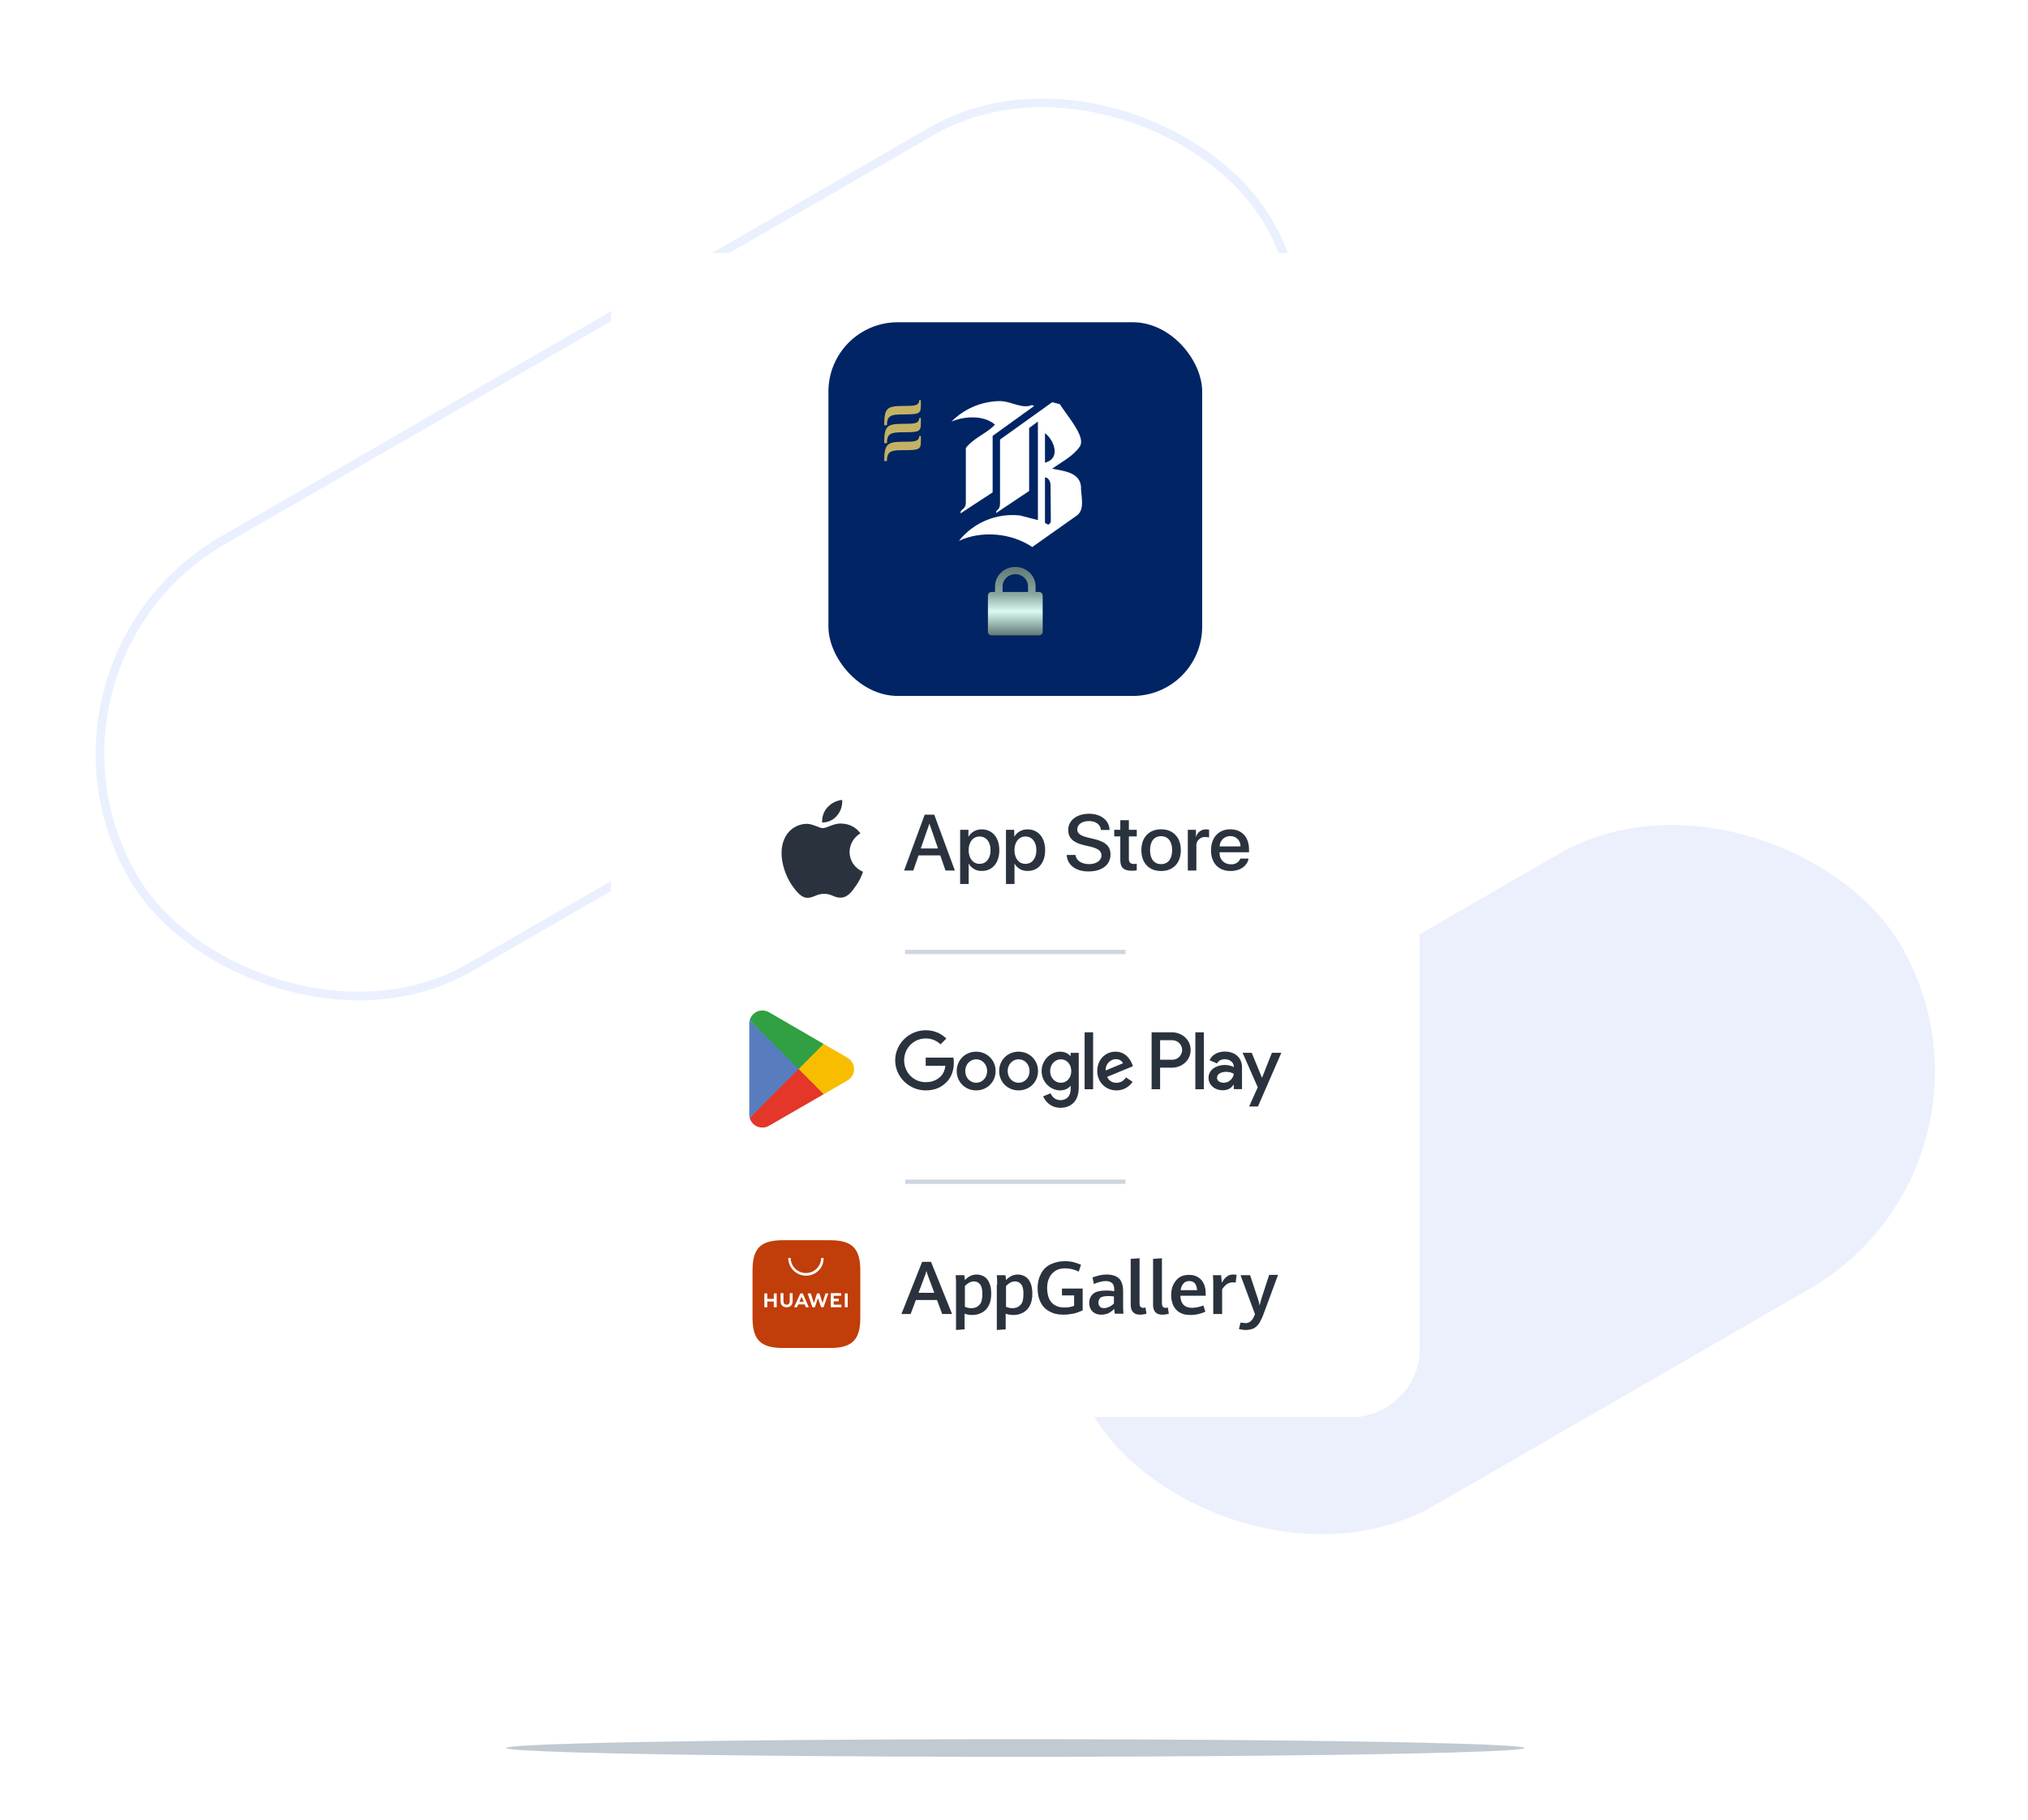 <svg width="468" height="420" viewBox="0 0 468 420" fill="none" xmlns="http://www.w3.org/2000/svg">
<g style="mix-blend-mode:multiply" opacity="0.5" filter="url(#filter0_f_1537_23299)">
<ellipse cx="234.3" cy="403.455" rx="117.484" ry="2.028" fill="#8393A3"/>
</g>
<rect x="2.237" y="153.12" width="302.47" height="113.883" rx="56.942" transform="rotate(-30 2.237 153.12)" stroke="#5583FF" stroke-opacity="0.12" stroke-width="2"/>
<rect opacity="0.2" x="223.039" y="276.001" width="215.639" height="115.883" rx="57.942" transform="rotate(-30 223.039 276.001)" fill="#A3B7F5"/>
<g filter="url(#filter1_d_1537_23299)">
<rect x="140.906" y="54.38" width="186.785" height="268.75" rx="16" fill="white" shape-rendering="crispEdges"/>
<rect x="191.176" y="70.38" width="86.25" height="86.25" rx="16" fill="#002464"/>
<path fill-rule="evenodd" clip-rule="evenodd" d="M212.512 88.358H212.127C212.127 89.621 210.957 89.692 209.01 89.692C208.728 89.692 208.678 89.692 208.629 89.692C208.585 89.692 208.541 89.693 208.333 89.695C204.76 89.731 204.047 90.112 204.047 94.145H204.678C204.678 91.892 205.678 91.667 208.333 91.646C208.507 91.644 208.508 91.644 208.509 91.644C208.51 91.644 208.511 91.644 208.734 91.644C212.244 91.644 212.512 91.423 212.512 89.455V89.028V88.665V88.537V88.358ZM212.127 92.482H212.512V92.66V92.789V93.152V93.579C212.512 95.547 212.244 95.768 208.734 95.768C208.609 95.768 208.554 95.768 208.53 95.768C208.51 95.768 208.51 95.768 208.509 95.768L208.509 95.768C208.508 95.768 208.505 95.769 208.333 95.77C205.678 95.791 204.678 96.016 204.678 98.269H204.047C204.047 94.236 204.76 93.855 208.333 93.819C208.461 93.818 208.527 93.817 208.569 93.817C208.595 93.817 208.612 93.816 208.629 93.816C208.66 93.816 208.69 93.816 208.776 93.816C208.829 93.816 208.903 93.816 209.01 93.816C210.957 93.816 212.127 93.746 212.127 92.482ZM212.127 96.625H212.512V96.803V96.931V97.294V97.721C212.512 99.69 212.244 99.91 208.734 99.91C208.511 99.91 208.51 99.911 208.509 99.911C208.508 99.912 208.507 99.912 208.333 99.912C205.738 99.912 204.678 100.097 204.678 102.411H204.047C204.047 98.379 204.876 97.988 208.333 97.962C208.49 97.96 208.553 97.96 208.594 97.959C208.607 97.959 208.618 97.959 208.629 97.959C208.677 97.958 208.724 97.958 208.981 97.958H209.01C210.957 97.958 212.127 97.888 212.127 96.625Z" fill="#C4B264"/>
<path fill-rule="evenodd" clip-rule="evenodd" d="M242.821 88.831L244.578 89.291C245.333 90.46 246.173 91.571 246.972 92.709C248.664 95.13 250.138 97.599 249.185 99.068C248.43 100.165 247.408 101.038 246.313 101.823C245.639 102.298 244.947 102.748 244.256 103.198C243.753 103.525 243.259 103.852 242.791 104.189C243.528 104.335 244.271 104.448 245.007 104.599C247.075 105.032 249.176 105.81 249.45 108.22L249.461 108.322L249.459 108.381C249.453 108.757 249.481 109.16 249.521 109.578L249.611 110.463C249.653 111.053 249.718 111.641 249.705 112.234C249.678 113.188 249.44 114.14 248.732 114.822L238.206 122.264C233.412 119.005 226.514 118.399 221.286 120.834C224.645 116.616 229.916 114.407 235.267 114.965L235.429 114.983L239.518 116.045V93.292L237.494 94.799V109.327L229.877 114.419C229.861 114.113 229.941 113.95 230.06 113.819C230.176 113.709 230.296 113.604 230.404 113.486C230.596 113.271 230.768 112.939 230.776 112.209L230.776 97.456L242.821 88.831ZM241.145 106.18V116.683L241.872 117.1V117.101C242.24 116.977 242.49 116.635 242.497 116.247L242.497 116.069L242.483 114.062L242.434 108.124C242.459 107.179 241.966 106.223 241.171 106.181L241.145 106.18ZM238.156 89.492L238.65 89.706L229.069 96.613V109.645L221.672 114.489C221.627 114.098 221.762 113.896 221.957 113.718L222.307 113.424C222.601 113.162 222.884 112.786 222.884 111.924V99.404C223.606 98.438 224.604 97.678 225.651 96.968C225.9 96.8 226.151 96.635 226.401 96.47L227.397 95.812C228.214 95.259 228.986 94.684 229.601 94.012C227.076 91.761 222.455 92.037 219.559 93.319C222.409 90.434 226.246 88.743 230.294 88.585C231.238 88.521 232.146 88.709 233.027 88.953C233.553 89.1 234.077 89.259 234.602 89.414C235.816 89.755 236.991 89.97 238.156 89.492ZM241.145 95.994V102.788C244.939 101.82 243.179 97.495 241.205 96.037L241.145 95.994Z" fill="white"/>
<path fill-rule="evenodd" clip-rule="evenodd" d="M238.978 132.637H239.768C240.219 132.627 240.596 132.962 240.619 133.394V141.891C240.611 142.1 240.517 142.297 240.357 142.439C240.198 142.581 239.986 142.656 239.768 142.648H228.835C228.384 142.658 228.007 142.323 227.984 141.891V133.394C227.992 133.185 228.086 132.988 228.245 132.846C228.405 132.704 228.617 132.629 228.835 132.637H229.624V131.337C229.624 128.862 231.718 126.855 234.301 126.855C236.884 126.855 238.978 128.862 238.978 131.337V132.637ZM231.366 131.337V132.637H237.238V131.337C237.238 129.784 235.924 128.524 234.302 128.524C232.681 128.524 231.366 129.784 231.366 131.337Z" fill="url(#paint0_linear_1537_23299)"/>
<g filter="url(#filter2_b_1537_23299)">
<path d="M196.054 192.646C196.065 191.78 196.3 190.931 196.737 190.177C197.174 189.424 197.798 188.791 198.552 188.338C198.073 187.668 197.441 187.117 196.707 186.729C195.972 186.34 195.155 186.124 194.32 186.099C192.54 185.916 190.814 187.141 189.906 187.141C188.981 187.141 187.584 186.117 186.08 186.147C185.107 186.178 184.159 186.455 183.327 186.951C182.496 187.447 181.811 188.145 181.337 188.978C179.286 192.452 180.816 197.558 182.78 200.367C183.763 201.742 184.912 203.278 186.415 203.223C187.886 203.164 188.435 202.306 190.21 202.306C191.969 202.306 192.485 203.223 194.018 203.189C195.596 203.164 196.591 201.807 197.539 200.419C198.245 199.439 198.788 198.356 199.149 197.21C198.232 196.831 197.45 196.196 196.899 195.384C196.349 194.572 196.055 193.62 196.054 192.646Z" fill="#2A333D"/>
<path d="M193.161 184.252C194.022 183.241 194.446 181.942 194.343 180.63C193.028 180.765 191.814 181.38 190.942 182.352C190.515 182.827 190.189 183.379 189.981 183.978C189.773 184.576 189.687 185.209 189.729 185.84C190.387 185.846 191.037 185.707 191.632 185.432C192.226 185.157 192.749 184.753 193.161 184.252Z" fill="#2A333D"/>
<path d="M216.987 193.44H211.968L210.763 196.923H208.637L213.391 184.038H215.599L220.353 196.923H218.191L216.987 193.44ZM212.488 191.833H216.466L214.505 186.181H214.45L212.488 191.833Z" fill="#2A333D"/>
<path d="M230.613 192.226C230.613 195.146 229.017 197.021 226.607 197.021C225.997 197.053 225.39 196.915 224.855 196.624C224.321 196.334 223.881 195.902 223.586 195.378H223.541V200.031H221.57V187.529H223.478V189.091H223.514C223.822 188.57 224.27 188.14 224.808 187.848C225.346 187.555 225.955 187.411 226.571 187.43C229.007 187.43 230.613 189.315 230.613 192.226ZM228.588 192.226C228.588 190.324 227.583 189.074 226.051 189.074C224.545 189.074 223.533 190.351 223.533 192.226C223.533 194.119 224.545 195.387 226.051 195.387C227.583 195.387 228.588 194.146 228.588 192.226Z" fill="#2A333D"/>
<path d="M241.188 192.226C241.188 195.146 239.591 197.021 237.181 197.021C236.571 197.053 235.964 196.915 235.43 196.624C234.895 196.334 234.456 195.902 234.161 195.378H234.115V200.031H232.145V187.529H234.052V189.091H234.088C234.397 188.57 234.844 188.14 235.382 187.848C235.92 187.555 236.53 187.411 237.145 187.43C239.581 187.43 241.188 189.315 241.188 192.226ZM239.162 192.226C239.162 190.324 238.158 189.074 236.625 189.074C235.12 189.074 234.107 190.351 234.107 192.226C234.107 194.119 235.12 195.387 236.625 195.387C238.158 195.387 239.162 194.146 239.162 192.226H239.162Z" fill="#2A333D"/>
<path d="M248.181 193.333C248.327 194.611 249.596 195.45 251.329 195.45C252.99 195.45 254.185 194.611 254.185 193.459C254.185 192.459 253.464 191.86 251.758 191.449L250.051 191.047C247.633 190.476 246.511 189.369 246.511 187.573C246.511 185.35 248.491 183.823 251.302 183.823C254.085 183.823 255.992 185.35 256.056 187.573H254.067C253.948 186.288 252.862 185.511 251.274 185.511C249.687 185.511 248.601 186.297 248.601 187.44C248.601 188.351 249.294 188.887 250.992 189.297L252.442 189.646C255.144 190.271 256.266 191.333 256.266 193.217C256.266 195.628 254.304 197.138 251.183 197.138C248.263 197.138 246.291 195.664 246.164 193.333L248.181 193.333Z" fill="#2A333D"/>
<path d="M260.509 185.306V187.529H262.334V189.056H260.509V194.235C260.509 195.039 260.874 195.414 261.677 195.414C261.893 195.411 262.11 195.396 262.325 195.37V196.888C261.964 196.954 261.597 196.983 261.23 196.977C259.287 196.977 258.529 196.262 258.529 194.44V189.056H257.133V187.529H258.529V185.306H260.509Z" fill="#2A333D"/>
<path d="M263.391 192.226C263.391 189.27 265.17 187.413 267.944 187.413C270.727 187.413 272.498 189.27 272.498 192.226C272.498 195.19 270.736 197.039 267.944 197.039C265.152 197.039 263.391 195.19 263.391 192.226ZM270.49 192.226C270.49 190.199 269.54 189.002 267.944 189.002C266.347 189.002 265.398 190.208 265.398 192.226C265.398 194.262 266.347 195.45 267.944 195.45C269.54 195.45 270.49 194.262 270.49 192.226H270.49Z" fill="#2A333D"/>
<path d="M274.113 187.529H275.993V189.128H276.038C276.165 188.628 276.464 188.187 276.885 187.878C277.305 187.569 277.822 187.411 278.347 187.43C278.575 187.43 278.801 187.454 279.023 187.502V189.306C278.736 189.22 278.437 189.181 278.137 189.189C277.851 189.178 277.566 189.227 277.301 189.334C277.036 189.441 276.798 189.603 276.602 189.808C276.407 190.013 276.26 190.257 276.17 190.524C276.081 190.79 276.051 191.072 276.084 191.351V196.923H274.113L274.113 187.529Z" fill="#2A333D"/>
<path d="M288.125 194.164C287.86 195.869 286.162 197.039 283.991 197.039C281.198 197.039 279.465 195.208 279.465 192.271C279.465 189.324 281.208 187.413 283.908 187.413C286.564 187.413 288.234 189.199 288.234 192.047V192.708H281.454V192.824C281.423 193.17 281.467 193.518 281.584 193.846C281.701 194.174 281.887 194.473 282.132 194.725C282.376 194.977 282.672 195.174 283 195.306C283.329 195.437 283.682 195.498 284.037 195.485C284.502 195.528 284.97 195.422 285.369 195.184C285.768 194.946 286.079 194.588 286.254 194.164L288.125 194.164ZM281.463 191.36H286.263C286.281 191.049 286.232 190.738 286.121 190.446C286.01 190.154 285.839 189.888 285.618 189.664C285.397 189.44 285.131 189.264 284.837 189.145C284.542 189.027 284.226 188.969 283.908 188.976C283.587 188.974 283.269 189.034 282.972 189.153C282.675 189.272 282.405 189.448 282.178 189.669C281.951 189.891 281.771 190.154 281.648 190.445C281.525 190.735 281.463 191.046 281.463 191.36V191.36Z" fill="#2A333D"/>
</g>
<line x1="208.863" y1="215.725" x2="259.733" y2="215.725" stroke="#CED7E0"/>
<path d="M184.2 242.136L173.008 254.013C173.008 254.013 173.008 254.018 173.008 254.02C173.35 255.309 174.528 256.258 175.927 256.258C176.487 256.258 177.01 256.107 177.46 255.843L177.496 255.821L190.093 248.552L184.197 242.134L184.2 242.136Z" fill="#E43629"/>
<path d="M195.522 240.113L195.511 240.106L190.072 236.954L183.945 242.406L190.094 248.552L195.502 245.431C196.451 244.917 197.094 243.917 197.094 242.766C197.094 241.615 196.46 240.627 195.519 240.113" fill="#F9BD00"/>
<path d="M173.009 231.47C172.941 231.718 172.906 231.979 172.906 232.247V253.236C172.906 253.506 172.941 253.766 173.009 254.014L184.584 242.44L173.009 231.47Z" fill="#587DBE"/>
<path d="M184.281 242.743L190.073 236.952L177.491 229.657C177.034 229.383 176.5 229.225 175.929 229.225C174.532 229.225 173.353 230.176 173.008 231.467C173.008 231.467 173.008 231.467 173.008 231.47L184.283 242.743H184.281Z" fill="#30A043"/>
<path d="M235.061 238.736C232.59 238.736 230.574 240.616 230.574 243.208C230.574 245.8 232.588 247.678 235.061 247.678C237.535 247.678 239.549 245.78 239.549 243.208C239.549 240.636 237.535 238.736 235.061 238.736ZM235.061 245.916C233.706 245.916 232.537 244.798 232.537 243.208C232.537 241.618 233.706 240.497 235.061 240.497C236.417 240.497 237.583 241.598 237.583 243.208C237.583 244.818 236.415 245.916 235.061 245.916ZM225.271 238.736C222.8 238.736 220.783 240.616 220.783 243.208C220.783 245.8 222.798 247.678 225.271 247.678C227.744 247.678 229.759 245.78 229.759 243.208C229.759 240.636 227.742 238.736 225.271 238.736ZM225.271 245.916C223.918 245.916 222.749 244.798 222.749 243.208C222.749 241.618 223.918 240.497 225.271 240.497C226.624 240.497 227.795 241.598 227.795 243.208C227.795 244.818 226.626 245.916 225.271 245.916ZM213.627 240.109V242.004H218.165C218.029 243.072 217.675 243.849 217.132 244.392C216.471 245.053 215.439 245.78 213.627 245.78C210.833 245.78 208.647 243.529 208.647 240.735C208.647 237.94 210.83 235.689 213.627 235.689C215.134 235.689 216.234 236.28 217.047 237.042L218.385 235.704C217.249 234.621 215.742 233.791 213.627 233.791C209.8 233.791 206.582 236.908 206.582 240.735C206.582 244.561 209.8 247.678 213.627 247.678C215.691 247.678 217.249 246.999 218.47 245.73C219.722 244.478 220.113 242.716 220.113 241.293C220.113 240.853 220.08 240.447 220.012 240.109H213.629H213.627ZM261.252 241.58C260.878 240.581 259.745 238.736 257.425 238.736C255.106 238.736 253.21 240.548 253.21 243.208C253.21 245.714 255.106 247.678 257.645 247.678C259.694 247.678 260.878 246.426 261.371 245.697L259.846 244.68C259.336 245.424 258.645 245.916 257.645 245.916C256.646 245.916 255.934 245.46 255.477 244.563L261.454 242.09L261.252 241.582V241.58ZM255.156 243.072C255.106 241.343 256.494 240.464 257.493 240.464C258.273 240.464 258.934 240.853 259.154 241.413L255.158 243.074L255.156 243.072ZM250.295 247.406H252.259V234.265H250.295V247.406ZM247.077 239.735H247.009C246.57 239.21 245.722 238.736 244.656 238.736C242.42 238.736 240.373 240.699 240.373 243.223C240.373 245.747 242.422 247.676 244.656 247.676C245.724 247.676 246.57 247.201 247.009 246.659H247.077V247.303C247.077 249.014 246.163 249.928 244.689 249.928C243.488 249.928 242.741 249.064 242.438 248.337L240.727 249.049C241.216 250.235 242.521 251.691 244.689 251.691C246.991 251.691 248.94 250.336 248.94 247.035V239.008H247.077V239.737V239.735ZM244.825 245.916C243.47 245.916 242.337 244.783 242.337 243.226C242.337 241.668 243.47 240.5 244.825 240.5C246.181 240.5 247.213 241.651 247.213 243.226C247.213 244.801 246.163 245.916 244.825 245.916ZM270.454 234.268H265.755V247.408H267.714V242.43H270.454C272.628 242.43 274.763 240.855 274.763 238.349C274.763 235.843 272.626 234.268 270.454 234.268ZM270.504 240.601H267.714V236.095H270.504C271.971 236.095 272.804 237.31 272.804 238.347C272.804 239.384 271.971 240.598 270.504 240.598M282.625 238.711C281.206 238.711 279.734 239.338 279.126 240.721L280.868 241.448C281.239 240.721 281.933 240.484 282.66 240.484C283.675 240.484 284.705 241.093 284.723 242.173V242.31C284.367 242.107 283.607 241.802 282.678 241.802C280.802 241.802 278.891 242.832 278.891 244.761C278.891 246.521 280.431 247.652 282.153 247.652C283.473 247.652 284.198 247.061 284.655 246.367H284.723V247.382H286.616V242.343C286.616 240.01 284.877 238.709 282.627 238.709M282.39 245.91C281.747 245.91 280.85 245.589 280.85 244.794C280.85 243.779 281.966 243.393 282.931 243.393C283.792 243.393 284.198 243.579 284.723 243.832C284.571 245.049 283.524 245.912 282.39 245.912M293.514 238.997L291.265 244.695H291.196L288.864 238.997H286.75L290.25 246.96L288.255 251.388H290.3L295.693 238.997H293.512H293.514ZM275.849 247.404H277.81V234.263H275.849V247.404Z" fill="#2A333D"/>
<line x1="208.863" y1="268.759" x2="259.733" y2="268.759" stroke="#CED7E0"/>
<path d="M184.474 296.463H185.477L184.975 295.303L184.474 296.463Z" fill="#C13D09"/>
<path fill-rule="evenodd" clip-rule="evenodd" d="M191.529 282.259H180.662C175.509 282.259 173.66 284.107 173.66 289.261V300.128C173.66 305.226 175.509 307.13 180.662 307.13H191.529C196.627 307.13 198.532 305.282 198.532 300.128V289.261C198.532 284.107 196.627 282.259 191.529 282.259ZM178.566 294.529H179.235V297.734H178.566V296.408H177.061V297.734H176.392V294.529H177.061V295.8H178.566V294.529ZM182.244 296.353C182.244 296.85 181.966 297.127 181.52 297.127C181.018 297.127 180.795 296.85 180.795 296.297V294.474H180.126V296.297C180.126 297.182 180.628 297.734 181.52 297.734C182.411 297.734 182.913 297.182 182.913 296.297V294.474H182.244V296.353ZM189.824 296.74L189.1 294.529H188.542L187.818 296.74L187.093 294.529H186.369L187.483 297.734H188.041L188.765 295.634L189.49 297.734H190.047L191.162 294.529H190.493L189.824 296.74ZM192.388 296.353H193.558V295.745H192.388V295.081H194.116V294.474H191.719V297.734H194.171V297.127H192.388V296.353ZM194.952 297.734H195.62V294.529H194.952V297.734ZM184.195 297.071L183.916 297.734H183.248L184.697 294.529H185.254L186.647 297.734H185.978L185.7 297.071H184.195ZM181.909 286.349C181.909 288.615 183.748 290.439 186.033 290.439C188.263 290.439 190.158 288.615 190.046 286.349H189.489C189.489 288.283 187.928 289.831 185.978 289.831C184.027 289.831 182.466 288.283 182.466 286.349H181.909Z" fill="#C13D09"/>
<path d="M260.928 286.565V297.104C260.928 298.685 261.687 299.437 263.053 299.437C263.357 299.437 263.585 299.437 263.889 299.362C264.116 299.362 264.344 299.287 264.571 299.212L264.344 297.781C264.116 297.857 263.964 297.857 263.813 297.857C263.509 297.857 263.357 297.781 263.205 297.631C263.053 297.48 262.978 297.179 262.978 296.803V286.414L260.928 286.565Z" fill="#2A333D"/>
<path d="M240.13 296.577C240.585 297.48 241.268 298.233 242.179 298.685C243.09 299.212 244.153 299.437 245.368 299.437C246.127 299.437 246.886 299.362 247.645 299.212C248.404 299.061 249.163 298.76 249.847 298.459V293.415H245.064V294.996H247.873V297.405C247.494 297.555 247.115 297.63 246.737 297.706L246.734 297.706C246.355 297.781 245.899 297.781 245.519 297.781C244.609 297.781 243.925 297.555 243.318 297.179C242.711 296.803 242.331 296.276 242.028 295.598C241.8 294.921 241.648 294.168 241.648 293.34C241.648 292.361 241.8 291.533 242.179 290.855C242.483 290.178 243.014 289.651 243.622 289.275C244.229 288.898 244.988 288.748 245.823 288.748C246.81 288.748 247.873 288.974 248.936 289.5L249.467 287.92C248.936 287.694 248.328 287.468 247.721 287.317C247.114 287.167 246.43 287.092 245.747 287.092C244.609 287.092 243.546 287.317 242.559 287.769C241.572 288.221 240.813 288.898 240.282 289.877C239.75 290.855 239.447 291.985 239.447 293.34C239.447 294.62 239.674 295.673 240.13 296.577Z" fill="#2A333D"/>
<path fill-rule="evenodd" clip-rule="evenodd" d="M211.36 296.051H216.218L217.433 299.288H219.71L214.852 287.243H212.802L208.02 299.288H210.145L211.36 296.051ZM215.611 294.394H211.967L213.258 290.932C213.485 290.405 213.637 289.878 213.789 289.351C213.893 289.762 214.032 290.138 214.158 290.48C214.216 290.638 214.272 290.788 214.32 290.932L215.611 294.394Z" fill="#2A333D"/>
<path fill-rule="evenodd" clip-rule="evenodd" d="M220.545 290.329C220.62 291.082 220.62 291.834 220.62 292.512V302.976L222.594 302.825V299.212C223.202 299.438 223.809 299.513 224.416 299.513C225.327 299.513 226.01 299.287 226.693 298.911C227.377 298.534 227.832 298.007 228.212 297.255C228.591 296.502 228.743 295.599 228.743 294.544C228.743 293.566 228.591 292.738 228.288 292.06C227.984 291.383 227.605 290.931 227.073 290.63C226.542 290.329 226.01 290.178 225.403 290.178C224.416 290.178 223.505 290.555 222.67 291.458C222.67 291.082 222.594 290.705 222.518 290.329H220.545ZM226.693 294.62C226.693 295.749 226.542 296.577 226.086 297.104C225.631 297.631 225.024 297.932 224.188 297.932C223.885 297.932 223.657 297.932 223.353 297.857L222.67 297.631V292.813C222.974 292.512 223.353 292.211 223.657 292.06C224.037 291.834 224.416 291.759 224.796 291.759C225.327 291.759 225.783 291.985 226.162 292.437C226.542 292.888 226.693 293.641 226.693 294.62Z" fill="#2A333D"/>
<path fill-rule="evenodd" clip-rule="evenodd" d="M230.11 292.512C230.11 291.834 230.11 291.082 230.034 290.329H232.007C232.083 290.705 232.159 291.082 232.159 291.458C232.994 290.555 233.905 290.178 234.892 290.178C235.499 290.178 236.031 290.329 236.562 290.63C237.094 290.931 237.473 291.383 237.777 292.06C238.08 292.738 238.232 293.566 238.232 294.544C238.232 295.599 238.08 296.502 237.701 297.255C237.321 298.007 236.866 298.534 236.183 298.911C235.499 299.287 234.816 299.513 233.905 299.513C233.298 299.513 232.691 299.438 232.083 299.212V302.825L230.034 302.976V292.512H230.11ZM235.575 297.104C236.031 296.577 236.183 295.749 236.183 294.62C236.183 293.641 236.031 292.888 235.651 292.437C235.272 291.985 234.816 291.759 234.285 291.759C233.905 291.759 233.526 291.834 233.146 292.06C232.842 292.211 232.463 292.512 232.159 292.813V297.631L232.842 297.857C233.146 297.932 233.374 297.932 233.677 297.932C234.513 297.932 235.12 297.631 235.575 297.104Z" fill="#2A333D"/>
<path fill-rule="evenodd" clip-rule="evenodd" d="M257.284 299.287C257.208 298.911 257.132 298.534 257.132 298.083C256.829 298.459 256.373 298.76 255.918 299.061C255.386 299.287 254.855 299.438 254.172 299.438C253.64 299.438 253.185 299.362 252.729 299.137C252.274 298.911 251.97 298.61 251.742 298.233C251.515 297.857 251.363 297.33 251.363 296.728C251.363 295.824 251.667 295.147 252.274 294.62C252.881 294.093 253.944 293.867 255.462 293.867C255.934 293.867 256.405 293.926 256.93 293.992L257.132 294.018V293.792C257.132 292.964 256.98 292.437 256.601 292.136C256.297 291.834 255.766 291.684 255.159 291.684C254.703 291.684 254.248 291.759 253.716 291.91C253.186 292.06 252.807 292.21 252.429 292.36L252.426 292.361L252.122 290.856C252.502 290.705 252.957 290.555 253.564 290.404C254.172 290.254 254.779 290.178 255.462 290.178C256.221 290.178 256.905 290.329 257.436 290.555C257.967 290.781 258.423 291.157 258.726 291.759C259.03 292.361 259.182 293.114 259.182 294.093V297.556C259.182 297.932 259.182 298.459 259.258 299.212H257.284V299.287ZM255.994 297.631C256.449 297.405 256.753 297.179 257.056 296.878V295.222C256.525 295.147 256.07 295.147 255.69 295.147C254.855 295.147 254.248 295.297 253.944 295.523C253.64 295.824 253.489 296.201 253.489 296.652C253.489 297.104 253.64 297.405 253.868 297.631C254.096 297.857 254.399 297.932 254.855 297.932C255.159 297.932 255.614 297.782 255.994 297.631Z" fill="#2A333D"/>
<path d="M266.091 297.104V286.565L268.14 286.414V296.803C268.14 297.179 268.215 297.48 268.367 297.631C268.519 297.781 268.672 297.857 268.975 297.857C269.127 297.857 269.279 297.857 269.506 297.781L269.733 299.212C269.506 299.287 269.279 299.362 269.051 299.362C268.748 299.437 268.519 299.437 268.215 299.437C266.773 299.437 266.091 298.685 266.091 297.104Z" fill="#2A333D"/>
<path fill-rule="evenodd" clip-rule="evenodd" d="M272.389 295.071H278.235V294.619C278.235 293.791 278.159 293.114 277.856 292.436C277.551 291.759 277.172 291.232 276.566 290.855C276.033 290.479 275.275 290.253 274.44 290.253C273.604 290.253 272.846 290.404 272.238 290.78C271.631 291.157 271.175 291.759 270.795 292.436C270.416 293.189 270.265 294.017 270.265 294.996C270.265 295.899 270.492 296.727 270.795 297.405C271.175 298.082 271.631 298.609 272.313 298.986C272.997 299.362 273.756 299.513 274.743 299.513C276.033 299.513 277.172 299.212 278.159 298.76L277.705 297.329C277.61 297.361 277.518 297.392 277.429 297.423C277.087 297.539 276.774 297.646 276.414 297.706L276.241 297.735C275.858 297.799 275.52 297.857 275.124 297.857C273.377 297.857 272.465 296.953 272.389 295.071ZM275.73 292.211C276.033 292.512 276.185 293.114 276.261 293.791H272.465C272.543 293.114 272.77 292.587 273.149 292.211C273.452 291.834 273.909 291.684 274.44 291.684C274.97 291.684 275.427 291.834 275.73 292.211Z" fill="#2A333D"/>
<path d="M279.982 292.587C279.982 292.06 279.982 291.383 279.906 290.329H281.805C281.805 290.427 281.819 290.54 281.835 290.668C281.856 290.832 281.88 291.02 281.88 291.232C281.88 291.444 281.904 291.609 281.925 291.752C281.942 291.863 281.956 291.962 281.956 292.06C282.184 291.684 282.411 291.308 282.639 291.082C282.804 290.863 283.01 290.724 283.227 290.577C283.308 290.522 283.391 290.466 283.474 290.404C283.777 290.254 284.157 290.178 284.537 290.178C284.84 290.178 285.144 290.178 285.371 290.254L285.144 292.06C284.916 291.985 284.689 291.985 284.461 291.985C284.005 291.985 283.55 292.136 283.171 292.361C282.79 292.587 282.411 293.039 282.032 293.566V299.287H279.982V292.587Z" fill="#2A333D"/>
<path d="M286.284 302.83C286.398 302.847 286.521 302.866 286.66 302.9C286.965 302.975 287.268 302.975 287.496 302.975C288.256 302.975 288.786 302.825 289.319 302.599C289.85 302.298 290.229 301.922 290.609 301.395C290.913 300.868 291.292 300.115 291.595 299.287L294.936 290.253H292.885L291.216 295.372C290.988 296.05 290.837 296.652 290.685 297.329C290.609 296.878 290.456 296.2 290.153 295.372L288.483 290.328H286.281L289.622 299.362L289.47 299.663C289.014 300.792 288.332 301.395 287.42 301.395C287.306 301.395 287.212 301.376 287.117 301.357C287.022 301.338 286.927 301.319 286.814 301.319C286.585 301.319 286.433 301.319 286.281 301.244L285.902 302.75C286.025 302.79 286.149 302.809 286.284 302.83Z" fill="#2A333D"/>
</g>
<defs>
<filter id="filter0_f_1537_23299" x="102.91" y="387.52" width="262.781" height="31.868" filterUnits="userSpaceOnUse" color-interpolation-filters="sRGB">
<feFlood flood-opacity="0" result="BackgroundImageFix"/>
<feBlend mode="normal" in="SourceGraphic" in2="BackgroundImageFix" result="shape"/>
<feGaussianBlur stdDeviation="6.953" result="effect1_foregroundBlur_1537_23299"/>
</filter>
<filter id="filter1_d_1537_23299" x="128.906" y="46.38" width="210.785" height="292.751" filterUnits="userSpaceOnUse" color-interpolation-filters="sRGB">
<feFlood flood-opacity="0" result="BackgroundImageFix"/>
<feColorMatrix in="SourceAlpha" type="matrix" values="0 0 0 0 0 0 0 0 0 0 0 0 0 0 0 0 0 0 127 0" result="hardAlpha"/>
<feOffset dy="4"/>
<feGaussianBlur stdDeviation="6"/>
<feComposite in2="hardAlpha" operator="out"/>
<feColorMatrix type="matrix" values="0 0 0 0 0.165 0 0 0 0 0.204 0 0 0 0 0.239 0 0 0 0.1 0"/>
<feBlend mode="normal" in2="BackgroundImageFix" result="effect1_dropShadow_1537_23299"/>
<feBlend mode="normal" in="SourceGraphic" in2="effect1_dropShadow_1537_23299" result="shape"/>
</filter>
<filter id="filter2_b_1537_23299" x="166.41" y="166.677" width="135.777" height="50.501" filterUnits="userSpaceOnUse" color-interpolation-filters="sRGB">
<feFlood flood-opacity="0" result="BackgroundImageFix"/>
<feGaussianBlur in="BackgroundImageFix" stdDeviation="6.977"/>
<feComposite in2="SourceAlpha" operator="in" result="effect1_backgroundBlur_1537_23299"/>
<feBlend mode="normal" in="SourceGraphic" in2="effect1_backgroundBlur_1537_23299" result="shape"/>
</filter>
<linearGradient id="paint0_linear_1537_23299" x1="240.619" y1="142.648" x2="240.618" y2="126.855" gradientUnits="userSpaceOnUse">
<stop stop-color="#617974"/>
<stop offset="0.35" stop-color="#DAFAF3"/>
<stop offset="0.601" stop-color="#8CA7A1"/>
<stop offset="1" stop-color="#617974"/>
</linearGradient>
</defs>
</svg>
